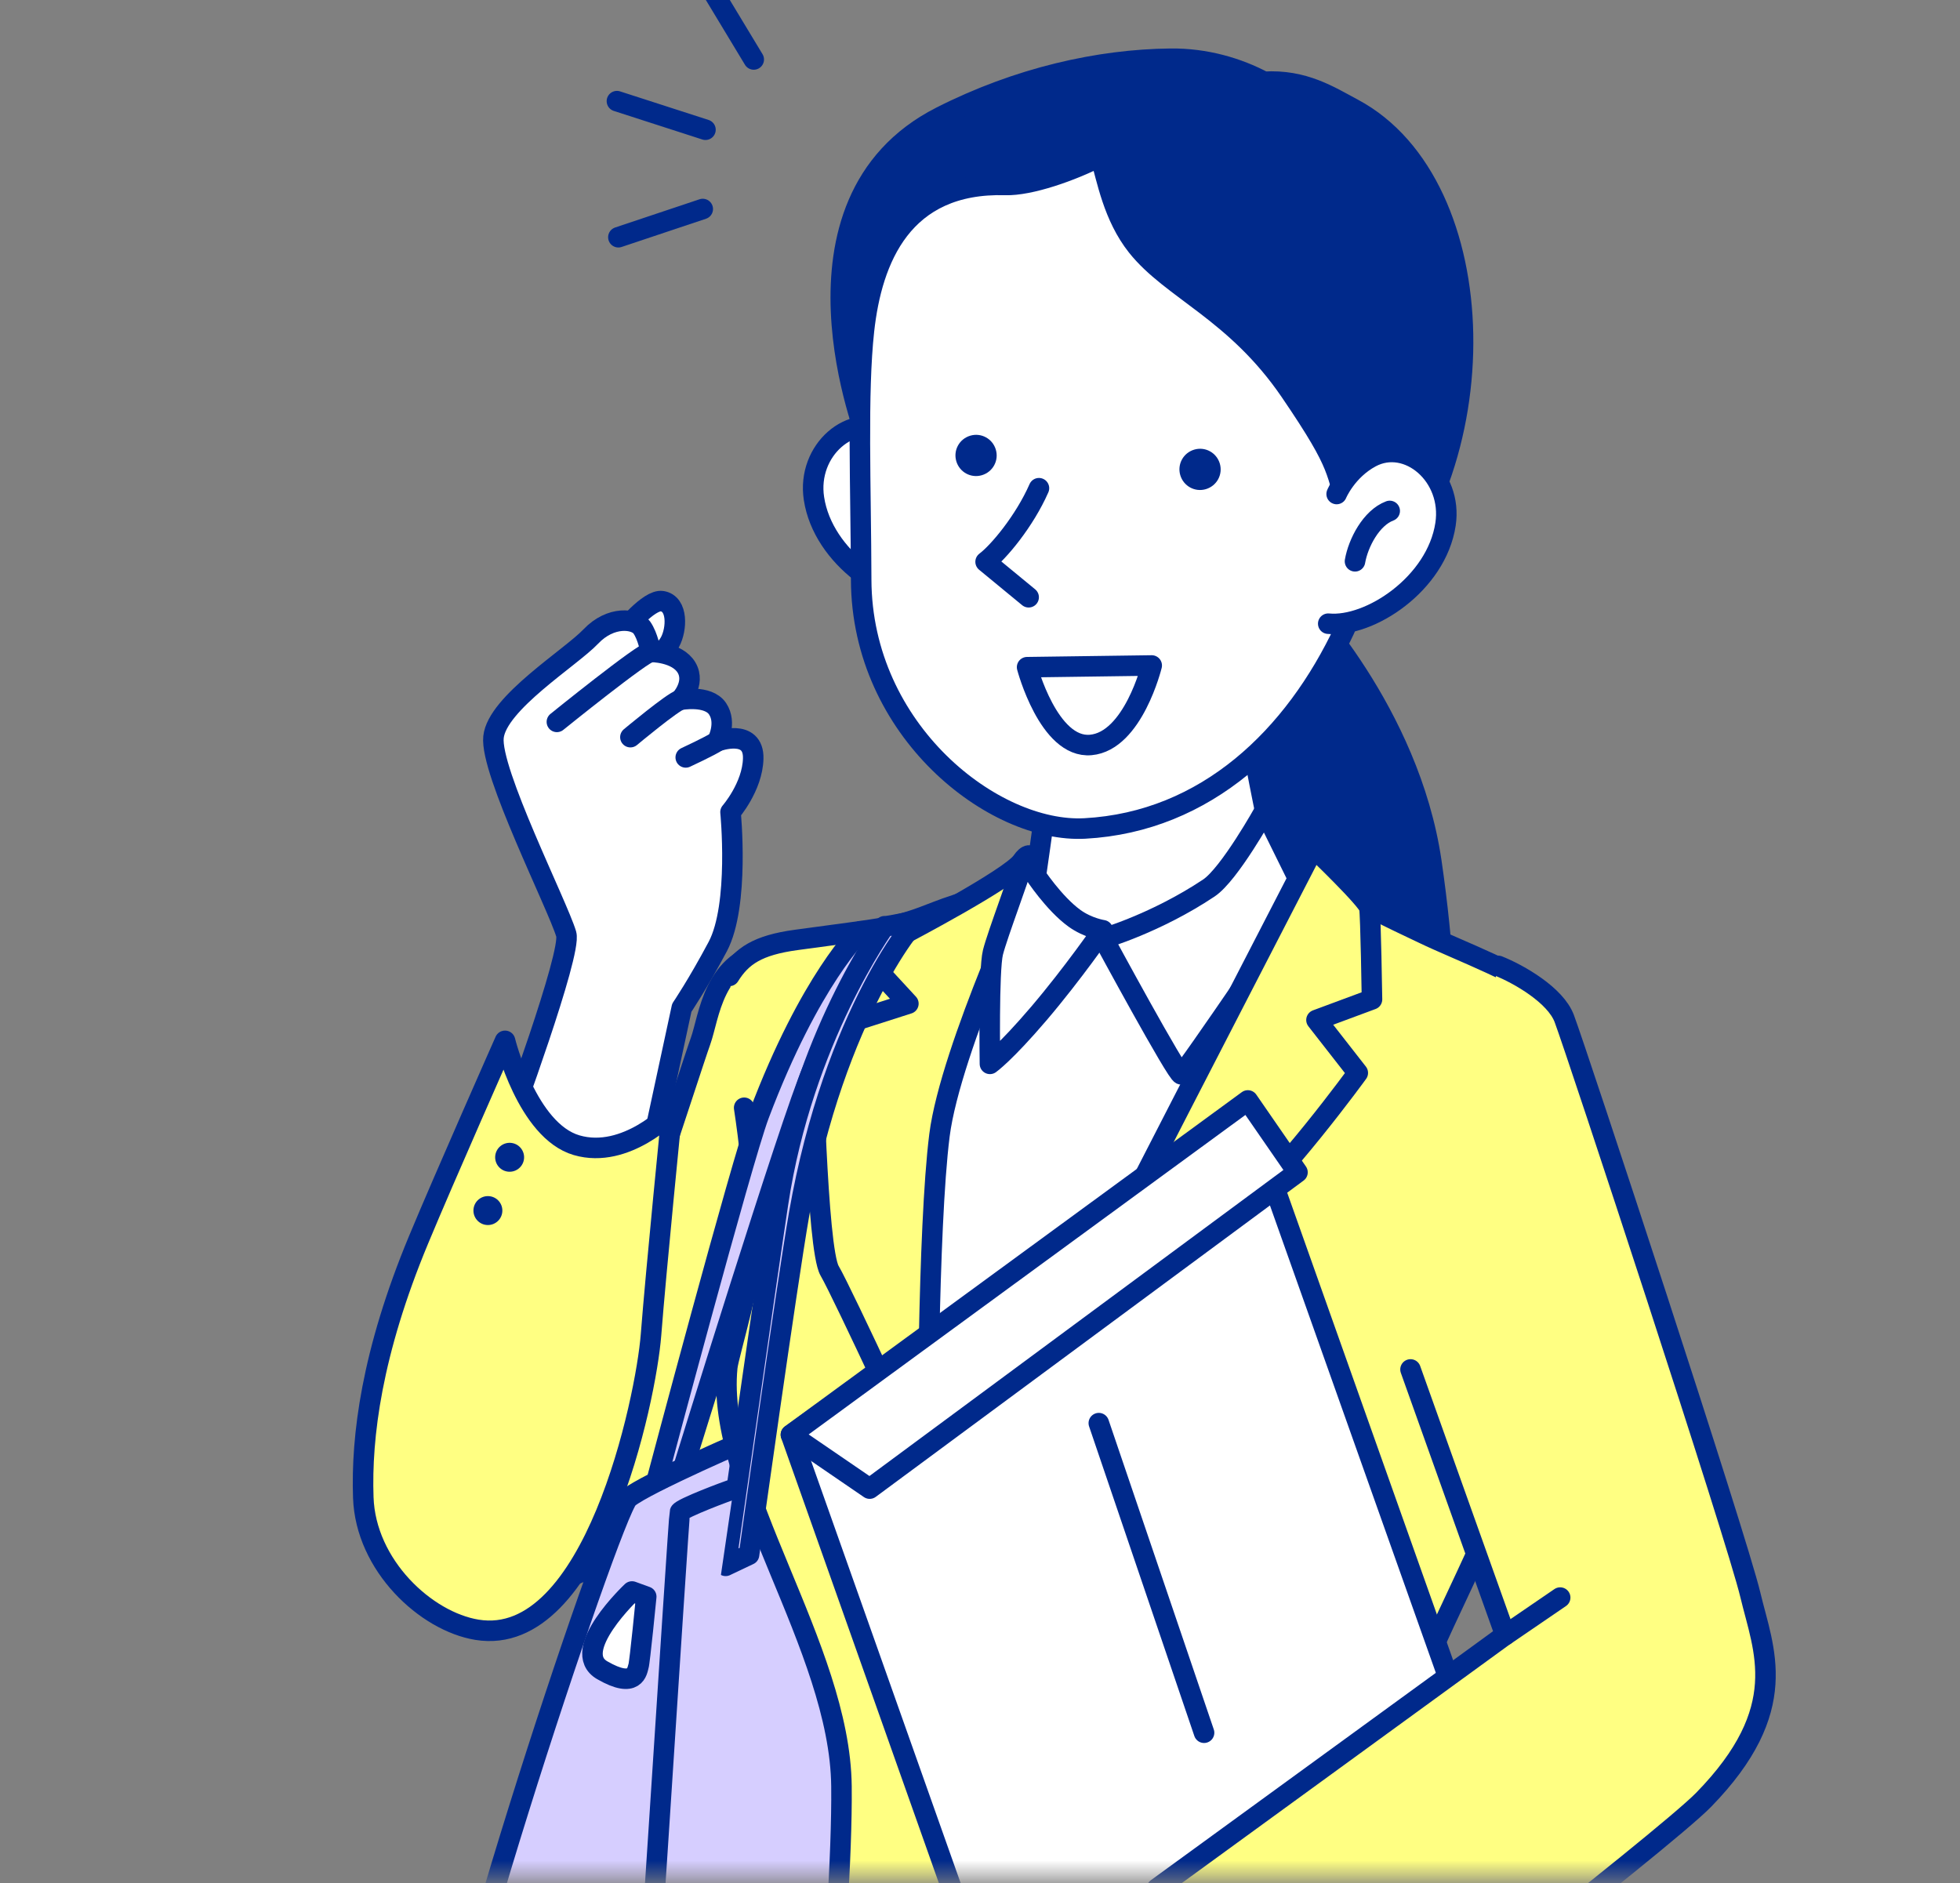 <svg width="128" height="123" viewBox="0 0 128 123" fill="none" xmlns="http://www.w3.org/2000/svg">
<rect x="0" y="0" width="128" height="123" fill="#808080" stroke="none"/>
<mask id="mask0_924_2506" style="mask-type:luminance" maskUnits="userSpaceOnUse" x="0" y="-5" width="128" height="128">
<path d="M127.772 -4.431H0.387V122.536H127.772V-4.431Z" fill="white"/>
</mask>
<g mask="url(#mask0_924_2506)">
<path d="M60.817 39.05C58.112 39.316 53.748 36.446 53.157 32.56C52.673 29.389 55.62 26.897 58.023 28.178C59.624 29.035 60.267 30.582 60.267 30.582" fill="white"/>
<path d="M60.817 39.05C58.112 39.316 53.748 36.446 53.157 32.56C52.673 29.389 55.62 26.897 58.023 28.178C59.624 29.035 60.267 30.582 60.267 30.582" stroke="#00298B" stroke-width="1.34" stroke-linecap="round" stroke-linejoin="round"/>
<path d="M50.329 62.081C46.555 62.618 46.325 66.41 45.746 68.01C45.161 69.611 38.949 89.028 37.786 90.775C36.622 92.523 28.762 104.275 28.762 104.275C28.762 107.689 47.541 98.707 49.52 96.368" fill="#FFFF82"/>
<path d="M50.329 62.081C46.555 62.618 46.325 66.41 45.746 68.01C45.161 69.611 38.949 89.028 37.786 90.775C36.622 92.523 28.762 104.275 28.762 104.275C28.762 107.689 47.541 98.707 49.52 96.368" stroke="#00298B" stroke-width="1.34" stroke-linecap="round" stroke-linejoin="round"/>
<path d="M49.626 93.712C49.289 93.795 42.126 96.913 41.028 97.84C39.929 98.767 27.114 137.353 28.886 139.125C30.658 140.896 39.498 143.034 40.597 143.205C41.695 143.376 49.715 140.489 49.715 140.489C49.715 140.489 57.97 137.129 58.059 136.703C58.142 136.284 53.76 95.986 53.76 95.986L49.632 93.712H49.626Z" fill="#D6CEFF" stroke="#00298B" stroke-width="1.34" stroke-linecap="round" stroke-linejoin="round"/>
<path d="M41.27 103.944C41.27 103.944 37.142 107.824 39.333 109.088C41.524 110.352 41.606 109.088 41.695 108.834C41.783 108.58 42.203 104.281 42.203 104.281L41.276 103.944H41.27Z" fill="white" stroke="#00298B" stroke-width="1.34" stroke-linecap="round" stroke-linejoin="round"/>
<path d="M84.917 39.163C84.917 39.163 92.033 46.462 93.474 56.271C95.145 67.71 94.123 74.684 94.123 74.684C94.123 74.684 86.033 68.731 83.99 63.529C81.946 58.32 79.803 43.722 79.803 43.722" fill="#00298B"/>
<path d="M84.917 39.163C84.917 39.163 92.033 46.462 93.474 56.271C95.145 67.71 94.123 74.684 94.123 74.684C94.123 74.684 86.033 68.731 83.99 63.529C81.946 58.32 79.803 43.722 79.803 43.722" stroke="#00298B" stroke-width="1.34" stroke-linecap="round" stroke-linejoin="round"/>
<path d="M47.63 63.74C48.439 62.435 49.484 61.732 51.988 61.39C58.142 60.545 58.395 60.634 61.177 59.535C63.958 58.437 72.639 56.163 74.665 56.335C76.691 56.506 83.18 55.154 86.127 57.179C89.074 59.205 90.68 59.878 92.954 60.97C95.228 62.069 99.781 63.752 100.962 65.098C102.143 66.445 101.918 75.592 102.674 82.082C103.43 88.572 93.426 107.239 93.462 108.043C93.899 118.666 100.672 144.284 100.672 144.284L52.839 145.383C52.839 145.383 55.047 125.782 54.953 116.664C54.858 107.535 46.721 97.165 47.494 89.311C47.583 88.419 49.201 83.399 49.248 80.281C49.289 77.488 48.911 74.417 48.598 72.35" fill="#FFFF82"/>
<path d="M47.63 63.74C48.439 62.435 49.484 61.732 51.988 61.39C58.142 60.545 58.395 60.634 61.177 59.535C63.958 58.437 72.639 56.163 74.665 56.335C76.691 56.506 83.18 55.154 86.127 57.179C89.074 59.205 90.68 59.878 92.954 60.97C95.228 62.069 99.781 63.752 100.962 65.098C102.143 66.445 101.918 75.592 102.674 82.082C103.43 88.572 93.426 107.239 93.462 108.043C93.899 118.666 100.672 144.284 100.672 144.284L52.839 145.383C52.839 145.383 55.047 125.782 54.953 116.664C54.858 107.535 46.721 97.165 47.494 89.311C47.583 88.419 49.201 83.399 49.248 80.281C49.289 77.488 48.911 74.417 48.598 72.35" stroke="#00298B" stroke-width="1.34" stroke-linecap="round" stroke-linejoin="round"/>
<path d="M68.523 50.961C68.523 50.961 67.425 59.093 67.006 61.29C67.006 61.29 67.767 64.668 73.59 64.839C79.419 65.01 84.397 61.125 84.397 61.125C84.397 61.125 81.781 49.81 81.356 45.759" fill="white"/>
<path d="M68.523 50.961C68.523 50.961 67.425 59.093 67.006 61.29C67.006 61.29 67.767 64.668 73.59 64.839C79.419 65.01 84.397 61.125 84.397 61.125C84.397 61.125 81.781 49.81 81.356 45.759" stroke="#00298B" stroke-width="1.34" stroke-linecap="round" stroke-linejoin="round"/>
<path d="M66.905 58.508L72.131 58.721L83.34 56.358L84.982 58.632L67.029 97.702C67.029 97.702 58.809 95.677 57.923 90.114C57.037 84.551 54.256 73.425 55.142 72.161C56.027 70.897 66.899 58.508 66.899 58.508H66.905Z" fill="white"/>
<path d="M56.695 28.839C56.695 28.839 50.394 13.243 61.449 7.627C66.498 5.064 71.771 3.883 76.454 3.836C78.728 3.812 80.836 4.432 82.543 5.342C85.159 5.182 86.842 6.292 88.365 7.101C97.649 12.062 98.05 30.664 88.885 39.428C85.968 42.215 84.698 45.185 84.698 45.185L56.695 28.833V28.839Z" fill="#00298B" stroke="#00298B" stroke-width="1.34" stroke-linecap="round" stroke-linejoin="round"/>
<path d="M56.24 37.851C56.222 31.751 55.974 25.668 56.423 21.582C56.937 16.928 58.921 11.885 65.659 12.08C67.254 12.127 69.988 11.171 71.854 10.208C72.291 11.684 72.704 14.129 74.257 16.084C76.519 18.93 80.688 20.33 84.255 25.556C87.81 30.771 87.078 30.611 88.2 33.653C87.734 36.304 88.637 39.351 87.804 41.123C84.527 48.115 78.787 53.678 70.844 54.109C64.915 54.428 56.27 47.743 56.24 37.857V37.851Z" fill="white" stroke="#00298B" stroke-width="1.34" stroke-linecap="round" stroke-linejoin="round"/>
<path d="M67.85 31.886C66.905 34.041 65.204 36.067 64.366 36.693L67.177 39.008" fill="white"/>
<path d="M67.85 31.886C66.905 34.041 65.204 36.067 64.366 36.693L67.177 39.008" stroke="#00298B" stroke-width="1.34" stroke-linecap="round" stroke-linejoin="round"/>
<path d="M86.742 40.734C89.446 41 93.81 38.13 94.401 34.244C94.885 31.073 91.938 28.581 89.535 29.862C87.934 30.718 87.291 32.265 87.291 32.265" fill="white"/>
<path d="M86.742 40.734C89.446 41 93.81 38.13 94.401 34.244C94.885 31.073 91.938 28.581 89.535 29.862C87.934 30.718 87.291 32.265 87.291 32.265" stroke="#00298B" stroke-width="1.34" stroke-linecap="round" stroke-linejoin="round"/>
<path d="M79.661 30.275C79.873 30.99 79.466 31.734 78.751 31.947C78.037 32.159 77.293 31.752 77.08 31.037C76.868 30.323 77.275 29.578 77.99 29.366C78.704 29.153 79.448 29.561 79.661 30.275Z" fill="#00298B"/>
<path d="M65.033 29.365C65.246 30.08 64.838 30.824 64.124 31.036C63.409 31.249 62.665 30.841 62.453 30.127C62.24 29.412 62.648 28.668 63.362 28.456C64.077 28.243 64.821 28.651 65.033 29.365Z" fill="#00298B"/>
<path d="M75.214 43.464C75.214 43.464 74.004 48.407 71.234 48.655C68.482 48.903 67.076 43.576 67.076 43.576L75.208 43.464H75.214Z" fill="white" stroke="#00298B" stroke-width="1.34" stroke-linecap="round" stroke-linejoin="round"/>
<path d="M88.49 36.66C88.696 35.467 89.546 33.825 90.757 33.37" stroke="#00298B" stroke-width="1.34" stroke-linecap="round" stroke-linejoin="round"/>
<path d="M72.061 61.292C72.061 61.292 75.503 60.294 78.946 57.997C80.293 57.1 82.59 52.96 82.59 52.96L85.289 58.428C85.289 58.428 77.405 70.086 77.151 70.168C76.897 70.251 72.055 61.292 72.055 61.292H72.061Z" fill="white" stroke="#00298B" stroke-width="1.34" stroke-linecap="round" stroke-linejoin="round"/>
<path d="M85.797 55.374C85.797 55.374 76.903 72.606 74.157 77.974C71.104 83.939 65.913 93.588 65.913 93.588C65.913 93.588 76.537 83.053 80.157 79.935C83.783 76.817 88.672 70.073 88.672 70.073L85.974 66.618L89.6 65.272C89.6 65.272 89.517 59.791 89.428 59.289C89.346 58.782 85.791 55.38 85.791 55.38L85.797 55.374Z" fill="#FFFF82" stroke="#00298B" stroke-width="1.34" stroke-linecap="round" stroke-linejoin="round"/>
<path d="M67.584 56.696C67.584 56.696 62.075 68.478 61.354 74.141C60.58 80.253 60.586 95.471 60.586 96.487C60.586 96.487 55.023 84.434 54.179 82.999C53.334 81.564 53.081 68.247 52.998 67.574L59.323 65.549L56.287 62.259L58.897 61.078C58.897 61.078 65.978 57.37 66.734 56.271C67.49 55.173 67.578 56.69 67.578 56.69L67.584 56.696Z" fill="#FFFF82" stroke="#00298B" stroke-width="1.34" stroke-linecap="round" stroke-linejoin="round"/>
<path d="M56.205 60.829L57.976 61C57.976 61 54.415 66.865 53.063 69.9C51.716 72.935 44.624 95.872 44.624 95.872L42.876 96.746C42.876 96.746 48.445 75.787 49.567 72.811C52.915 63.935 56.199 60.835 56.199 60.835L56.205 60.829Z" fill="#D6CEFF" stroke="#00298B" stroke-width="1.34" stroke-linecap="round" stroke-linejoin="round"/>
<path d="M51.652 93.706L69.781 144.882L100.631 126.587L81.433 72.493L51.652 93.706Z" fill="white" stroke="#00298B" stroke-width="1.34" stroke-linecap="round" stroke-linejoin="round"/>
<path d="M51.652 93.704L81.492 71.872L84.734 76.567L56.795 97.224L51.652 93.704Z" fill="white" stroke="#00298B" stroke-width="1.34" stroke-linecap="round" stroke-linejoin="round"/>
<path d="M92.115 89.441L98.304 106.785L75.551 123.344L86.316 137.493C86.316 137.493 108.627 120.243 111.255 117.551C117.054 111.61 115.164 107.771 114.308 104.163C113.434 100.466 102.993 68.742 102.155 66.522C101.582 64.992 99.19 63.622 97.844 63.085" fill="#FFFF82"/>
<path d="M92.115 89.441L98.304 106.785L75.551 123.344L86.316 137.493C86.316 137.493 108.627 120.243 111.255 117.551C117.054 111.61 115.164 107.771 114.308 104.163C113.434 100.466 102.993 68.742 102.155 66.522C101.582 64.992 99.19 63.622 97.844 63.085" stroke="#00298B" stroke-width="1.34" stroke-linecap="round" stroke-linejoin="round"/>
<path d="M67.561 57.07C67.561 57.07 68.825 59.007 70.177 59.981C71.057 60.613 72.019 60.755 72.019 60.755C72.019 60.755 70.082 63.566 67.85 66.188C65.618 68.804 64.649 69.483 64.649 69.483C64.649 69.483 64.555 63.371 64.844 62.208C65.134 61.044 66.687 56.969 66.687 56.68C66.687 56.391 67.561 57.07 67.561 57.07Z" fill="white" stroke="#00298B" stroke-width="1.34" stroke-linecap="round" stroke-linejoin="round"/>
<path d="M57.769 60.499C58.106 60.499 60.043 60.08 60.043 60.08C60.061 59.507 54.468 66.221 52.189 79.284C51.386 83.867 48.917 101.542 48.917 101.542L47.388 102.268C47.388 102.268 49.815 85.219 50.807 78.611C52.431 67.834 57.769 60.493 57.769 60.493V60.499Z" fill="#D6CEFF" stroke="#00298B" stroke-width="1.34" stroke-linecap="round" stroke-linejoin="round"/>
<path d="M71.86 10.203C73.679 8.095 79.271 5.425 82.543 5.343" stroke="#00298B" stroke-width="1.34" stroke-linecap="round" stroke-linejoin="round"/>
<path d="M39.138 96.32C39.66 96.32 40.083 95.897 40.083 95.376C40.083 94.854 39.66 94.431 39.138 94.431C38.616 94.431 38.193 94.854 38.193 95.376C38.193 95.897 38.616 96.32 39.138 96.32Z" fill="#231815"/>
<path d="M38.591 98.446C38.675 97.931 38.325 97.446 37.809 97.363C37.294 97.279 36.809 97.629 36.726 98.144C36.642 98.659 36.993 99.145 37.508 99.228C38.023 99.311 38.508 98.961 38.591 98.446Z" fill="#231815"/>
<path d="M41.565 140.536C41.736 140.199 44.317 99.02 44.4 98.767C44.482 98.513 47.565 97.349 47.901 97.261" fill="#D6CEFF"/>
<path d="M41.565 140.536C41.736 140.199 44.317 99.02 44.4 98.767C44.482 98.513 47.565 97.349 47.901 97.261" stroke="#00298B" stroke-width="1.34" stroke-linecap="round" stroke-linejoin="round"/>
<path d="M98.304 106.792L101.889 104.341" stroke="#00298B" stroke-width="1.34" stroke-linecap="round" stroke-linejoin="round"/>
<path d="M40.673 41.242C40.673 41.242 42.362 39.122 43.242 39.264C44.293 39.435 44.199 41.106 43.762 41.921C43.325 42.736 42.108 43.504 42.108 43.504" fill="white"/>
<path d="M40.673 41.242C40.673 41.242 42.362 39.122 43.242 39.264C44.293 39.435 44.199 41.106 43.762 41.921C43.325 42.736 42.108 43.504 42.108 43.504" stroke="#00298B" stroke-width="1.34" stroke-linecap="round" stroke-linejoin="round"/>
<path d="M33.156 73.615C33.156 73.615 37.355 62.259 36.977 61.007C36.398 59.082 31.986 50.359 32.229 48.139C32.465 45.919 37.272 42.954 38.583 41.572C39.888 40.196 41.5 40.397 41.913 40.982C42.327 41.566 42.492 42.576 42.492 42.576C42.492 42.576 44.223 42.564 44.837 43.604C45.445 44.643 44.435 45.706 44.435 45.706C44.435 45.706 46.242 45.363 46.862 46.291C47.482 47.218 46.85 48.411 46.85 48.411C46.85 48.411 49.242 47.537 49.189 49.55C49.142 51.393 47.707 53.04 47.707 53.04C47.707 53.04 48.309 59.111 46.874 61.822C45.551 64.308 44.524 65.82 44.524 65.82L41.789 78.516" fill="white"/>
<path d="M33.156 73.615C33.156 73.615 37.355 62.259 36.977 61.007C36.398 59.082 31.986 50.359 32.229 48.139C32.465 45.919 37.272 42.954 38.583 41.572C39.888 40.196 41.5 40.397 41.913 40.982C42.327 41.566 42.492 42.576 42.492 42.576C42.492 42.576 44.223 42.564 44.837 43.604C45.445 44.643 44.435 45.706 44.435 45.706C44.435 45.706 46.242 45.363 46.862 46.291C47.482 47.218 46.85 48.411 46.85 48.411C46.85 48.411 49.242 47.537 49.189 49.55C49.142 51.393 47.707 53.04 47.707 53.04C47.707 53.04 48.309 59.111 46.874 61.822C45.551 64.308 44.524 65.82 44.524 65.82L41.789 78.516" stroke="#00298B" stroke-width="1.34" stroke-linecap="round" stroke-linejoin="round"/>
<path d="M36.368 47.148C36.368 47.148 42.049 42.554 42.492 42.583L36.368 47.148Z" fill="white"/>
<path d="M36.368 47.148C36.368 47.148 42.049 42.554 42.492 42.583" stroke="#00298B" stroke-width="1.34" stroke-linecap="round" stroke-linejoin="round"/>
<path d="M41.169 48.145C41.169 48.145 43.927 45.842 44.435 45.706L41.169 48.145Z" fill="white"/>
<path d="M41.169 48.145C41.169 48.145 43.927 45.842 44.435 45.706" stroke="#00298B" stroke-width="1.34" stroke-linecap="round" stroke-linejoin="round"/>
<path d="M44.783 49.468C44.783 49.468 46.39 48.724 46.856 48.411L44.783 49.468Z" fill="white"/>
<path d="M44.783 49.468C44.783 49.468 46.39 48.724 46.856 48.411" stroke="#00298B" stroke-width="1.34" stroke-linecap="round" stroke-linejoin="round"/>
<path d="M32.984 67.981C32.984 67.981 34.419 73.851 37.656 74.796C40.892 75.741 43.88 72.605 43.88 72.605C43.88 72.605 42.841 82.975 42.516 87.174C42.191 91.379 38.772 107.689 31.148 106.443C27.817 105.9 23.872 102.245 23.725 97.798C23.589 93.853 24.262 88.361 27.333 80.979C28.963 77.052 32.979 67.981 32.979 67.981H32.984Z" fill="#FFFF82" stroke="#00298B" stroke-width="1.34" stroke-linecap="round" stroke-linejoin="round"/>
<path d="M34.215 75.735C34.298 75.22 33.948 74.735 33.433 74.652C32.918 74.568 32.433 74.918 32.349 75.433C32.266 75.949 32.616 76.434 33.131 76.517C33.646 76.6 34.131 76.25 34.215 75.735Z" fill="#00298B"/>
<path d="M31.862 80.01C32.384 80.01 32.807 79.587 32.807 79.065C32.807 78.543 32.384 78.12 31.862 78.12C31.341 78.12 30.918 78.543 30.918 79.065C30.918 79.587 31.341 80.01 31.862 80.01Z" fill="#00298B"/>
<path d="M46.65 -0.38L49.224 3.884" stroke="#00298B" stroke-width="1.34" stroke-linecap="round" stroke-linejoin="round"/>
<path d="M40.289 6.606L46.071 8.473" stroke="#00298B" stroke-width="1.34" stroke-linecap="round" stroke-linejoin="round"/>
<path d="M40.384 15.494L45.894 13.651" stroke="#00298B" stroke-width="1.34" stroke-linecap="round" stroke-linejoin="round"/>
<path d="M71.759 92.948L78.633 113.168" stroke="#00298B" stroke-width="1.34" stroke-linecap="round" stroke-linejoin="round"/>
</g>
</svg>

